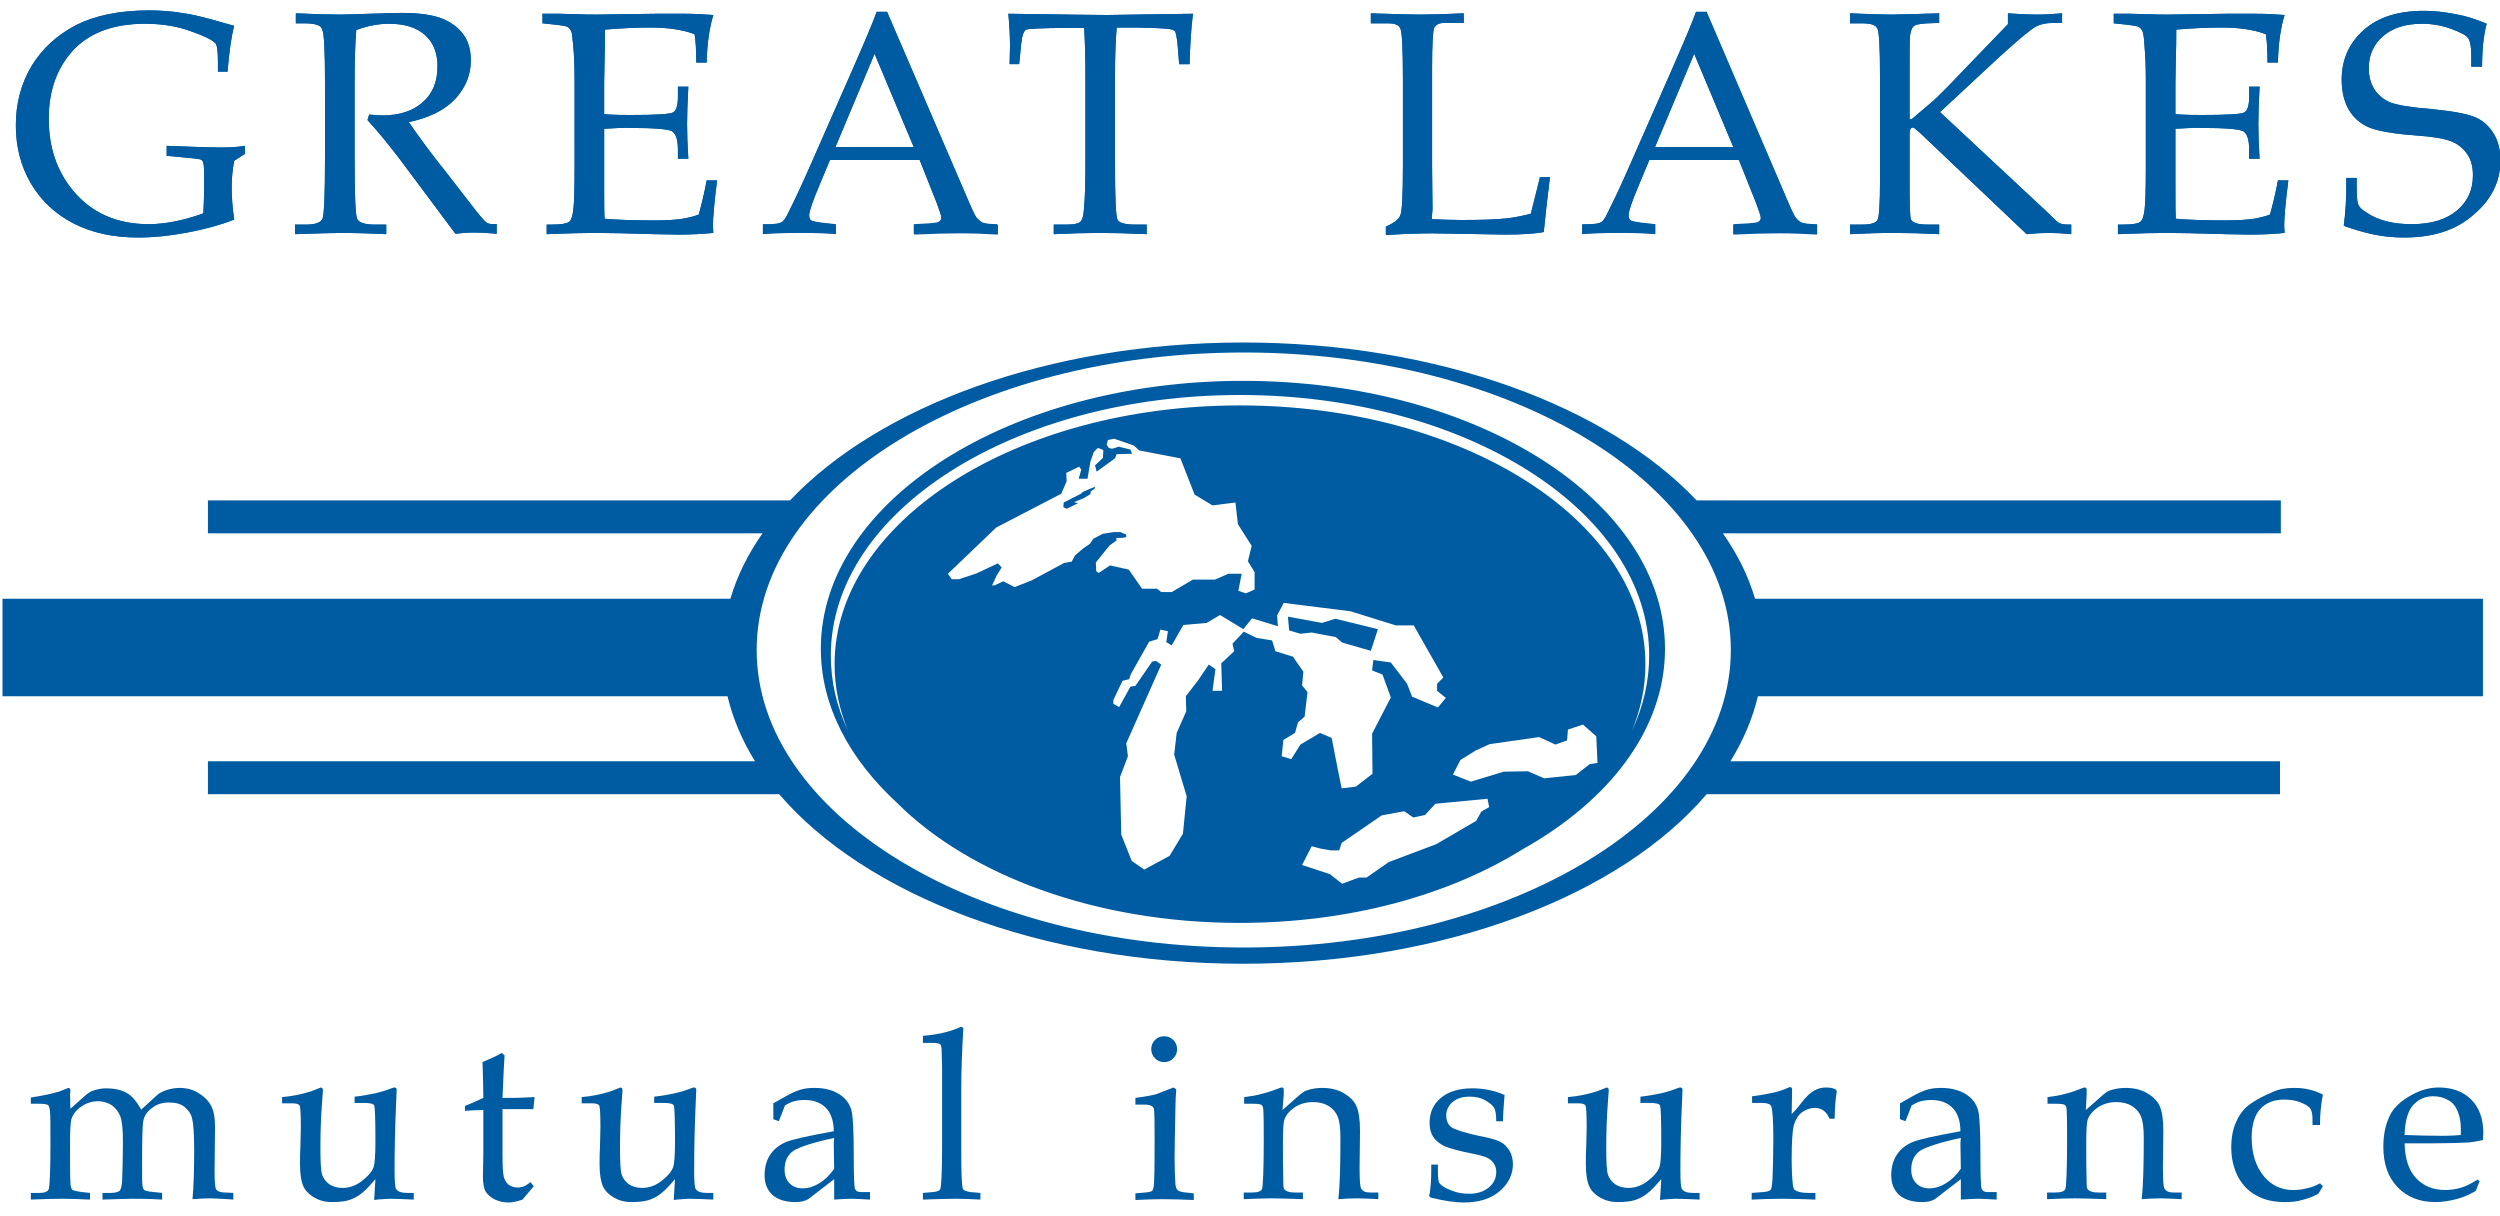 <svg enable-background="new 0 0 600 291.8" viewBox="0 0 600 291.8" xmlns="http://www.w3.org/2000/svg"><g fill="#005ca2"><path d="m16.9 266.1 3.7-3.3c.6-.5 1.2-.9 1.9-1.1 1-.3 1.9-.5 2.9-.5 2.1.0 3.8.4 5 1.1 1.3.7 2.4 2.1 3.5 4l3.6-3.3c.6-.6 1.4-1 2.2-1.3 1.2-.4 2.3-.6 3.4-.6 1.7.0 3.2.4 4.5 1.2s2.4 1.8 3 3c.7 1.2 1 2.9 1 5.1l-.1 10.8c0 2.4.1 3.9.4 4.3s1 .7 2.1.7l2 .1v1.6l-1.3-.1c-2.1-.1-3.6-.2-4.4-.2-1.2.0-2.5.1-4.1.2.3-3.4.4-7.3.4-11.9.0-3.8-.2-6.3-.5-7.5s-1-2.1-1.9-2.8-2.1-1-3.6-1c-1.6.0-3 .4-4.1 1.3-1.2.9-1.9 1.9-2.1 3.1-.2.8-.3 4-.3 9.8.0 3.4.0 5.3.1 5.8s.2.8.4 1c.3.2 1.1.4 2.4.5l1.9.2v1.6c-3.3-.2-5.7-.2-7.2-.2-1.2.0-3.6.1-7.1.2v-1.6h1.9c1.1.0 1.8-.2 2.2-.5.3-.3.5-1.1.6-2.2.1-3 .2-6.2.2-9.5.0-2.9-.2-5-.6-6.1s-1.1-2-2-2.7c-.9-.6-2.1-1-3.4-1-1.4.0-2.7.4-3.9 1.2s-2 1.8-2.4 2.9c-.3.8-.4 3-.4 6.6.0 4 0 6.9.1 8.8.0.9.2 1.4.4 1.7.2.2 1 .4 2.4.6l1.9.2v1.6c-2.3-.1-4.5-.2-6.6-.2-2.3.0-4.9.1-7.6.2v-1.6h2.1c1.2.0 1.9-.3 2.2-.9.2-.6.4-4.1.4-10.4.0-4.6.0-7.4-.1-8.2s-.2-1.4-.5-1.6-1-.3-2.4-.3H7.4v-1.5c2.7-.4 5.1-.9 7-1.5l2-.8c.3.0.5.2.5.7l-.1 1c.1.9.0 2.1.1 3.3"/><path d="m89.8 288 .3-5-1.6 1.8c-1.3 1.4-2.6 2.4-3.9 2.9-1.3.6-2.9.8-4.9.8-1.7.0-3.1-.4-4.3-1.1s-2.1-1.6-2.6-2.7-.8-2.9-.8-5.3c0-1.3.0-2.7.1-4.4l.1-4.5c0-3.1-.1-4.9-.3-5.2s-.7-.5-1.7-.5h-2.5v-1.5c2.5-.2 4.8-.7 7-1.4l2.3-.9c.3.0.5.2.5.7l-.2 2.8c-.3 3.9-.4 7.6-.4 10.9.0 3.4.1 5.5.4 6.5.3.9.9 1.7 1.7 2.3.9.6 2 .9 3.2.9 1.7.0 3.3-.6 4.7-1.7s2.4-2.2 2.8-3.4c.2-.6.4-2.6.4-5.8.0-5.5-.1-8.5-.3-8.9s-1-.6-2.5-.6h-2.2v-1.5c1.9-.2 3.5-.5 4.9-.8 1.3-.3 2.7-.7 4.2-1.3.2-.1.4-.1.5-.1.3.0.5.2.5.5l-.1 2.6c-.3 6.3-.4 11.9-.4 16.7.0 2.7.1 4.3.4 4.6.4.6 1.3.9 2.6.9h1.6v1.6c-2.3-.1-4.3-.2-5.9-.2-1.2.1-2.4.1-3.6.3"/><path d="m120.6 266.1V277c0 2.8.1 4.6.3 5.4s.6 1.4 1.1 1.9c.6.4 1.3.7 2.2.7.5.0 1.1-.1 1.6-.3s1-.6 1.5-1l.8 1-2.7 3.2c-.6.2-1.2.4-1.7.5-.6.1-1.1.2-1.6.2-1.4.0-2.5-.3-3.5-.8-.9-.5-1.6-1.1-2.1-1.9-.4-.8-.6-2-.6-3.6l.1-5.4v-10.5c-1.4.0-2.9.1-4.4.2v-1.2c1.6-.6 3.1-1.3 4.4-1.9.0-2.6-.1-5.5-.2-8.6 2.1-.9 3.7-1.6 4.6-2.2l.7.6c-.1 1.4-.3 4.9-.5 10.2 2.3.0 4.1.0 5.5-.1l2.2-.1-.3 2.9h-1.1-5.3-1"/><path d="m161.7 288 .3-5-1.6 1.8c-1.3 1.4-2.6 2.4-3.9 2.9-1.3.6-2.9.8-4.9.8-1.7.0-3.1-.4-4.3-1.1s-2.1-1.6-2.6-2.7-.8-2.9-.8-5.3c0-1.3.0-2.7.1-4.4l.1-4.5c0-3.1-.1-4.9-.3-5.2s-.7-.5-1.7-.5h-2.5v-1.5c2.5-.2 4.8-.7 7-1.4l2.3-.9c.3.0.5.2.5.7l-.2 2.8c-.3 3.9-.4 7.6-.4 10.9.0 3.4.1 5.5.4 6.5.3.9.9 1.7 1.7 2.3.9.6 2 .9 3.2.9 1.7.0 3.3-.6 4.7-1.7s2.4-2.2 2.8-3.4c.2-.6.4-2.6.4-5.8.0-5.5-.1-8.5-.3-8.9s-1-.6-2.5-.6H157v-1.5c1.9-.2 3.5-.5 4.9-.8 1.3-.3 2.7-.7 4.2-1.3.2-.1.4-.1.5-.1.3.0.5.2.5.5l-.1 2.6c-.3 6.3-.4 11.9-.4 16.7.0 2.7.1 4.3.4 4.6.4.6 1.3.9 2.6.9h1.6v1.6c-2.3-.1-4.3-.2-5.9-.2-1.2.1-2.4.1-3.6.3"/><path clip-rule="evenodd" d="m200.2 273.1c-5.1 1.1-8.4 2.2-9.8 3.1-1.4 1-2.1 2.5-2.1 4.5.0 1.4.4 2.5 1.2 3.3s1.8 1.2 3.1 1.2c1.4.0 2.7-.4 4-1.2s2.5-1.9 3.6-3.5l-.1-6.2zm-14.6-4.5v-1.9-1.9l3-1.7c1.4-.8 2.6-1.3 3.6-1.6s2.1-.4 3.3-.4c2.6.0 4.6.6 6.2 1.7s2.5 2.6 2.8 4.4c.2 1.3.4 4.6.4 9.9.0 5 .1 7.7.3 8.2s.6.8 1.4.8h2.2v1.8c-2.1-.1-3.6-.2-4.4-.2-1 0-2.4.1-4.2.2v-2.5c0-.8.0-1.6.0-2.4l-5.7 4.4c-.5.4-1 .7-1.5.8-.5.2-1.2.3-2.1.3-2.4.0-4.2-.6-5.5-1.7-1.3-1.2-1.9-2.8-1.9-4.7s.4-3.5 1.3-4.9 2.2-2.4 3.8-3.1c1.7-.7 5.5-1.5 11.5-2.6.0-2.3-.6-4.1-1.6-5.3-1.3-1.5-3.1-2.2-5.4-2.2-.9.0-1.7.1-2.5.3s-1.5.6-2.2 1c-.5 1.3-1 2.6-1.5 3.8z" fill-rule="evenodd"/><path d="m231.2 246.7c-.3 5.4-.5 10.3-.5 14.7v14.3c0 5.7.1 8.9.4 9.6.1.4.7.6 1.8.8l2.4.2v1.6c-2-.1-3.9-.2-5.8-.2-2 0-4.7.1-8 .2v-1.6l2.4-.2c1.1-.1 1.7-.4 1.8-.8.2-.7.4-4 .4-9.8v-14.2-5.3l-.1-3.6c0-.9-.1-1.5-.3-1.7-.3-.3-.9-.4-1.9-.4h-2.3v-1.7c3.8-.3 6.9-1.1 9.2-2.2z"/><path clip-rule="evenodd" d="m281.6 261 .7.4c-.1 1.4-.2 2.9-.2 4.6-.1 5.4-.2 9.4-.2 12 0 2.4.1 4.5.2 6.2.1.7.2 1.1.5 1.4s.9.5 2 .6l1.9.2v1.6c-2.7-.1-5.2-.2-7.4-.2s-4.4.1-6.6.2v-1.6l2.4-.2c.9-.1 1.5-.2 1.7-.5s.4-1.2.4-2.7c.1-2.4.1-5.6.1-9.7.0-2.9.0-5.1-.1-6.6.0-.6-.2-1-.5-1.2s-.9-.4-1.9-.4h-2.1v-1.6c2.3-.3 3.9-.6 5-.9 1-.4 2.4-.9 4.1-1.6m-2.2-12.3c.9.0 1.6.3 2.2.9s.9 1.3.9 2.2-.3 1.6-.9 2.2-1.3.9-2.2.9-1.6-.3-2.2-.9-.9-1.4-.9-2.2c0-.9.3-1.6.9-2.2s1.3-.9 2.2-.9z" fill-rule="evenodd"/><path d="m307.8 266.4 4.2-3.7c.5-.4 1-.8 1.6-1 1.2-.4 2.4-.6 3.7-.6 2 0 3.7.4 5.1 1.2s2.5 1.8 3.1 3.1.9 3.3.9 6l-.1 8.7c0 3 .1 4.8.4 5.2.4.6 1 .9 2.1.9h2v1.6c-2-.1-3.7-.2-5.1-.2s-2.9.1-4.5.2c.4-3.6.5-8.5.5-14.6.0-2.5-.2-4.2-.7-5.3-.4-1-1.2-1.9-2.2-2.5s-2.2-.9-3.7-.9c-1.8.0-3.3.5-4.6 1.4-1.2.9-2 1.9-2.3 3-.2.7-.3 2.6-.3 5.7.0 3.4.0 6.5.1 9.4.0.9.1 1.4.4 1.6.5.4 1.2.6 2.3.6h2v1.6c-3.1-.1-5.6-.2-7.5-.2-2 0-4.2.1-6.7.2v-1.6h2c1.4.0 2.2-.3 2.4-.9s.4-4.5.4-11.5c0-3.2.0-5.6-.1-7.4.0-.6-.2-1-.4-1.2-.3-.2-1-.3-2.2-.3h-2v-1.6c1.6-.2 3-.4 4.3-.8 1.3-.3 2.7-.8 4.3-1.4.2-.1.3-.1.5-.1.3.0.4.2.4.6v1.1z"/><path d="m345.1 279.5v1.8c0 1.4.1 2.3.4 2.7.5.6 1.4 1.2 2.8 1.7 1.4.6 2.8.8 4.3.8 1.9.0 3.5-.5 4.7-1.5s1.8-2.3 1.8-3.7c0-1.1-.4-2-1.1-2.7s-2-1.2-4-1.6c-3.7-.7-6.1-1.4-7.3-1.9-1.2-.6-2.1-1.3-2.7-2.2s-.9-2-.9-3.4c0-2.5.9-4.5 2.7-6s4.3-2.3 7.6-2.3c2.6.0 5.2.5 7.7 1.6-.1 1.3-.3 3.4-.4 6.3h-1.6c0-1.6-.2-2.7-.5-3.2-.4-.7-1.2-1.3-2.3-1.9s-2.3-.8-3.6-.8c-1.7.0-3 .4-4.1 1.3-1 .9-1.5 1.9-1.5 3.2.0 1.2.4 2.2 1.2 2.8s3 1.3 6.6 2.1c2.7.5 4.4 1 5.3 1.5s1.5 1.2 2.1 2.1c.5.9.8 2 .8 3.2.0 2.5-1.1 4.7-3.2 6.5s-5 2.7-8.5 2.7c-2.3.0-4.8-.4-7.7-1.1-.5-.1-.7-.3-.7-.6l.1-.4c.1-.3.1-.8.2-1.5.2-1.8.2-3.2.2-4.2v-1.3z"/><path d="m398.4 288 .3-5-1.6 1.8c-1.3 1.4-2.6 2.4-3.9 2.9-1.3.6-2.9.8-4.9.8-1.7.0-3.1-.4-4.3-1.1s-2.1-1.6-2.6-2.7-.8-2.9-.8-5.3c0-1.3.0-2.7.1-4.4l.1-4.5c0-3.1-.1-4.9-.3-5.2s-.7-.5-1.7-.5h-2.5v-1.5c2.5-.2 4.8-.7 7-1.4l2.3-.9c.3.0.5.2.5.7l-.2 2.8c-.3 3.9-.4 7.6-.4 10.9.0 3.4.1 5.5.4 6.5.3.9.9 1.7 1.7 2.3.9.6 2 .9 3.2.9 1.7.0 3.3-.6 4.7-1.7s2.4-2.2 2.8-3.4c.2-.6.4-2.6.4-5.8.0-5.5-.1-8.5-.3-8.9s-1-.6-2.5-.6h-2.2v-1.5c1.9-.2 3.5-.5 4.9-.8 1.3-.3 2.7-.7 4.2-1.3.2-.1.4-.1.5-.1.3.0.5.2.5.5l-.1 2.6c-.3 6.3-.4 11.9-.4 16.7.0 2.7.1 4.3.4 4.6.4.6 1.3.9 2.6.9h1.6v1.6c-2.3-.1-4.3-.2-5.9-.2-1.2.1-2.4.1-3.6.3"/><path d="m430 267.4c.7-.7 1.5-1.6 2.4-2.8 1-1.3 2-2.3 2.9-2.8s1.8-.8 2.8-.8 1.8.1 2.3.4c.3.1.4.3.4.5v.3c-.3 1.5-.4 3.6-.5 6.3h-1.2c-.4-.9-.9-1.6-1.5-2s-1.3-.6-2.1-.6c-1.1.0-2.1.4-3.1 1.1-.9.7-1.5 1.8-1.9 3.1-.3 1.3-.5 3.9-.5 7.9.0 2.6.1 4.7.3 6.5.1.6.3 1.1.6 1.2.7.4 1.7.6 3.1.6h1.7v1.6c-2.8-.1-5.5-.2-8-.2s-4.9.1-7.3.2v-1.6l2.7-.2c.9-.1 1.5-.2 1.8-.5s.4-1.2.5-2.7c.1-2.7.2-5.8.2-9.5.0-4.5-.2-7.1-.5-7.9-.2-.5-1-.8-2.3-.8h-2.3v-1.6c1.8-.2 3.4-.5 4.8-.8s2.7-.7 3.7-1.2c.3-.1.5-.2.6-.2.2.0.3.1.4.2s.1.4.1.7z"/><path clip-rule="evenodd" d="m470.6 273.1c-5.1 1.1-8.4 2.2-9.8 3.1-1.4 1-2.1 2.5-2.1 4.5.0 1.4.4 2.5 1.2 3.3s1.8 1.2 3.1 1.2c1.4.0 2.7-.4 4-1.2s2.5-1.9 3.6-3.5l-.1-6.2zm-14.6-4.5v-1.9-1.9l3-1.7c1.4-.8 2.6-1.3 3.6-1.6s2.1-.4 3.3-.4c2.5.0 4.6.6 6.2 1.7s2.5 2.6 2.8 4.4c.2 1.3.4 4.6.4 9.9.0 5 .1 7.7.3 8.2s.6.8 1.4.8h2.2v1.8c-2.1-.1-3.6-.2-4.4-.2-1 0-2.4.1-4.2.2v-2.5c0-.8.0-1.6.0-2.4l-5.7 4.4c-.5.4-1 .7-1.5.8-.5.2-1.2.3-2.1.3-2.4.0-4.2-.6-5.5-1.7-1.3-1.2-1.9-2.8-1.9-4.7s.4-3.5 1.3-4.9 2.2-2.4 3.8-3.1c1.7-.7 5.5-1.5 11.5-2.6.0-2.3-.6-4.1-1.6-5.3-1.3-1.5-3.1-2.2-5.4-2.2-.9.0-1.7.1-2.5.3s-1.5.6-2.2 1c-.5 1.3-1 2.6-1.5 3.8z" fill-rule="evenodd"/><path d="m500.6 266.4 4.2-3.7c.5-.4 1-.8 1.6-1 1.2-.4 2.4-.6 3.7-.6 2 0 3.7.4 5.1 1.2s2.5 1.8 3.1 3.1.9 3.3.9 6l-.1 8.7c0 3 .1 4.8.4 5.2.4.6 1 .9 2.1.9h2v1.6c-2-.1-3.7-.2-5.1-.2s-2.9.1-4.5.2c.4-3.6.5-8.5.5-14.6.0-2.5-.2-4.2-.7-5.3-.4-1-1.2-1.9-2.2-2.5s-2.2-.9-3.7-.9c-1.8.0-3.3.5-4.6 1.4-1.2.9-2 1.9-2.3 3-.2.7-.3 2.6-.3 5.7.0 3.4.0 6.5.1 9.4.0.9.1 1.4.4 1.6.5.4 1.2.6 2.3.6h2v1.6c-3.1-.1-5.6-.2-7.5-.2-2 0-4.2.1-6.7.2v-1.6h2c1.4.0 2.2-.3 2.4-.9s.4-4.5.4-11.5c0-3.2.0-5.6-.1-7.4.0-.6-.2-1-.4-1.2-.3-.2-1-.3-2.2-.3h-2v-1.6c1.6-.2 3-.4 4.3-.8 1.3-.3 2.7-.8 4.2-1.4.2-.1.3-.1.5-.1.3.0.4.2.4.6v1.1z"/><path d="m556.8 284 .7.7-1.1 1.8c-1.3.7-2.6 1.2-3.9 1.5-1.3.4-2.7.5-4.1.5-2.7.0-5-.5-6.9-1.6-1.9-1-3.3-2.5-4.4-4.5-1-2-1.6-4.3-1.6-7 0-2.4.4-4.5 1.2-6.2.8-1.8 1.9-3.2 3.3-4.2s3.2-2 5.4-2.9c1.5-.7 3.2-1 5.1-1 1.4.0 2.6.1 3.7.4 1 .2 2.1.6 3.3 1.2-.5 2.4-.7 4.9-.7 7.3H555v-1.4c0-1.2-.2-2-.5-2.5s-1.1-1-2.3-1.5-2.6-.7-4-.7c-2.5.0-4.4.8-5.8 2.3-1.3 1.5-2 3.8-2 6.8.0 3.9 1 7 3 9.4 1.8 2.1 4.1 3.2 6.9 3.2 1.1.0 2.2-.1 3.3-.4 1.1-.2 2.1-.6 3.2-1.2"/><path clip-rule="evenodd" d="m577.1 272.4c2.9.1 6 .2 9.5.2 1.4.0 2.7-.1 4-.2v-1.6c0-1.6-.3-3.2-1-4.6-.4-.9-1.1-1.7-2.1-2.2-1-.6-2.2-.9-3.5-.9-2.1.0-3.7.8-5 2.3-1.2 1.5-1.8 3.8-1.9 7m0 2.1c.1 3.6 1 6.4 2.8 8.3s4.1 2.8 7 2.8c1.3.0 2.6-.2 3.9-.6s2.5-1.1 3.8-1.9l.5.4-.9 2.3c-1.5.9-3.1 1.6-4.7 2s-3.3.7-5 .7c-3.8.0-6.8-1.2-9.1-3.6s-3.4-5.6-3.4-9.7c0-3.1.6-5.8 1.9-8.1.9-1.5 2.4-2.9 4.7-4.2s4.5-1.9 6.7-1.9c3.3.0 5.9 1 7.8 2.9s2.9 4.6 2.9 8.1l-.1 1.6c-1.2.3-2.4.5-3.5.6-2 .1-4.7.2-8.2.2h-7.1z" fill-rule="evenodd"/><path clip-rule="evenodd" d="m56.2 38.6c-.4 2.1-.6 4.2-.6 6.4.0 2.3.2 4.9.6 7.7-3.3 1.3-7 2.3-11.2 3.1S36.9 57 33.1 57c-5.9.0-11-1.1-15.5-3.4-4.4-2.3-7.8-5.5-10.2-9.6s-3.6-8.8-3.6-13.9c0-5.4 1.3-10.1 3.8-14.3 2.6-4.2 6.1-7.4 10.7-9.8 4.6-2.3 10.4-3.5 17.4-3.5 2.9.0 5.5.2 7.9.6 2.4.3 5.6 1.1 9.4 2.2l3.2.9c-.7 2.6-1.2 6.3-1.6 11h-2.3v-2.5c0-2.4-.2-3.9-.6-4.3-.7-.8-2.7-1.8-5.9-2.9-3.2-1.2-6.9-1.8-11-1.8-7.3.0-12.9 2-16.8 5.9-4.2 4.3-6.3 9.9-6.3 16.9.0 6.8 1.9 12.4 5.7 17.1 4.5 5.5 10.6 8.2 18.3 8.2 4 0 8.4-.9 13.1-2.6.1-2.1.2-4.3.2-6.7.0-3.1.0-4.8-.2-5.3-.1-.5-.3-.8-.6-.9-.2-.1-1.5-.3-3.9-.5l-4.3-.4V35c5.7.2 9.9.4 12.7.4 2.4.0 4.4-.1 6.1-.4v1.9z" fill-rule="evenodd"/><path d="m56.2 38.6c-.4 2.1-.6 4.2-.6 6.4.0 2.3.2 4.9.6 7.7-3.3 1.3-7 2.3-11.2 3.1S36.9 57 33.1 57c-5.9.0-11-1.1-15.5-3.4-4.4-2.3-7.8-5.5-10.2-9.6s-3.6-8.8-3.6-13.9c0-5.4 1.3-10.1 3.8-14.3 2.6-4.2 6.1-7.4 10.7-9.8 4.6-2.3 10.4-3.5 17.4-3.5 2.9.0 5.5.2 7.9.6 2.4.3 5.6 1.1 9.4 2.2l3.2.9c-.7 2.6-1.2 6.3-1.6 11h-2.3v-2.5c0-2.4-.2-3.9-.6-4.3-.7-.8-2.7-1.8-5.9-2.9-3.2-1.2-6.9-1.8-11-1.8-7.3.0-12.9 2-16.8 5.9-4.2 4.3-6.3 9.9-6.3 16.9.0 6.8 1.9 12.4 5.7 17.1 4.5 5.5 10.6 8.2 18.3 8.2 4 0 8.4-.9 13.1-2.6.1-2.1.2-4.3.2-6.7.0-3.1.0-4.8-.2-5.3-.1-.5-.3-.8-.6-.9-.2-.1-1.5-.3-3.9-.5l-4.3-.4V35c5.7.2 9.9.4 12.7.4 2.4.0 4.4-.1 6.1-.4v1.9z"/><path d="m98.1 29.3c2.4 3.5 5.4 7.6 9.1 12.2l7.2 9.3c1.3 1.6 2.1 2.5 2.5 2.7s.9.3 1.3.3h1v2.3c-2.1-.2-3.9-.3-5.4-.3-1.4.0-2.9.1-4.5.3L96.1 38.4c-2.5-3.3-5.1-6.5-7.9-9.6l.4-1.3c1.4.1 2.5.2 3.2.2 4.1.0 7.4-1.1 9.7-3.2 2.4-2.1 3.5-5 3.5-8.6.0-3.2-1-5.7-3-7.5s-4.9-2.7-8.6-2.7c-2.6.0-5.2.5-7.9 1.5-.3 3.9-.4 8.2-.4 12.7v18c0 8.8.2 13.6.6 14.6.4.9 1.8 1.4 4.1 1.4h2.9v2.3c-4.1-.2-7.5-.3-10.3-.3-2.1.0-6 .1-11.6.3v-2.3h2.8c2.1.0 3.4-.5 3.8-1.4s.6-5.8.6-14.7V19.9c0-7.7-.2-12-.7-12.9-.3-1-1.8-1.4-4.3-1.4h-2V3.2c4.6.2 8.1.3 10.6.3 1.6.0 4-.1 7.1-.2 3.6-.1 6.2-.2 7.7-.2 4.3.0 7.6.5 9.8 1.4s3.9 2.2 5.1 3.9 1.7 3.8 1.7 6.1c0 3.5-1.3 6.6-3.8 9.3-2.6 2.7-6.3 4.5-11.1 5.5z"/><path d="m98.1 29.3c2.4 3.5 5.4 7.6 9.1 12.2l7.2 9.3c1.3 1.6 2.1 2.5 2.5 2.7s.9.3 1.3.3h1v2.3c-2.1-.2-3.9-.3-5.4-.3-1.4.0-2.9.1-4.5.3L96.1 38.4c-2.5-3.3-5.1-6.5-7.9-9.6l.4-1.3c1.4.1 2.5.2 3.2.2 4.1.0 7.4-1.1 9.7-3.2 2.4-2.1 3.5-5 3.5-8.6.0-3.2-1-5.7-3-7.5s-4.9-2.7-8.6-2.7c-2.6.0-5.2.5-7.9 1.5-.3 3.9-.4 8.2-.4 12.7v18c0 8.8.2 13.6.6 14.6.4.9 1.8 1.4 4.1 1.4h2.9v2.3c-4.1-.2-7.5-.3-10.3-.3-2.1.0-6 .1-11.6.3v-2.3h2.8c2.1.0 3.4-.5 3.8-1.4s.6-5.8.6-14.7V19.9c0-7.7-.2-12-.7-12.9-.3-1-1.8-1.4-4.3-1.4h-2V3.2c4.6.2 8.1.3 10.6.3 1.6.0 4-.1 7.1-.2 3.6-.1 6.2-.2 7.7-.2 4.3.0 7.6.5 9.8 1.4s3.9 2.2 5.1 3.9 1.7 3.8 1.7 6.1c0 3.5-1.3 6.6-3.8 9.3-2.6 2.7-6.3 4.5-11.1 5.5z"/><path d="m145 30.9V40v5.3c0 3.3.0 5.7.1 7.2 3.6.3 7.5.4 11.7.4 2.8.0 5.1-.1 7-.4 1.2-.2 2.5-.5 3.9-1 .6-2.2 1.3-4.9 1.9-8.2h2.5c-.7 5.4-1 9.1-1 10.9l.1 1.7c-2.9.3-5.7.4-8.4.4l-5.8-.1c-6.5-.2-11.2-.3-14.2-.3-2.9.0-6.8.1-11.6.3v-2.3h1.2c2.2.0 3.5-.2 4.1-.6s.9-1.4 1.1-3 .3-5 .3-10.4V19.5c0-3.4-.1-6.1-.3-8.2s-.3-3.4-.5-3.8-.4-.7-.8-1c-.3-.2-1.4-.4-3.2-.6l-2.9-.3V3.3h4l3.9.1c2.2.1 3.9.1 5 .1l14.3-.2h6.8c2.3.0 4.6.1 7 .3-.9 2.9-1.5 6.7-1.6 11.4h-2.5c0-2.7-.1-5-.4-6.8-2.9-1.1-6.5-1.6-10.8-1.6-3.4.0-7 .2-10.7.5.0 2.3.0 4.7-.1 7l-.1 5.7v7.6c2.5.2 4.6.2 6.5.2 5.9.0 9.2-.2 10-.6s1.2-1.7 1.2-3.8v-2.4h2.5c-.2 3.8-.3 6.7-.3 9 0 2.4.1 5.1.3 8.3h-2.5v-2.2c0-2.4-.5-3.8-1.4-4.4-.9-.5-4.2-.8-9.8-.8-2.1-.1-4.2.1-6.5.2z"/><path d="m145 30.9V40v5.3c0 3.3.0 5.7.1 7.2 3.6.3 7.5.4 11.7.4 2.8.0 5.1-.1 7-.4 1.2-.2 2.5-.5 3.9-1 .6-2.2 1.3-4.9 1.9-8.2h2.5c-.7 5.4-1 9.1-1 10.9l.1 1.7c-2.9.3-5.7.4-8.4.4l-5.8-.1c-6.5-.2-11.2-.3-14.2-.3-2.9.0-6.8.1-11.6.3v-2.3h1.2c2.2.0 3.5-.2 4.1-.6s.9-1.4 1.1-3 .3-5 .3-10.4V19.5c0-3.4-.1-6.1-.3-8.2s-.3-3.4-.5-3.8-.4-.7-.8-1c-.3-.2-1.4-.4-3.2-.6l-2.9-.3V3.3h4l3.9.1c2.2.1 3.9.1 5 .1l14.3-.2h6.8c2.3.0 4.6.1 7 .3-.9 2.9-1.5 6.7-1.6 11.4h-2.5c0-2.7-.1-5-.4-6.8-2.9-1.1-6.5-1.6-10.8-1.6-3.4.0-7 .2-10.7.5.0 2.3.0 4.7-.1 7l-.1 5.7v7.6c2.5.2 4.6.2 6.5.2 5.9.0 9.2-.2 10-.6s1.2-1.7 1.2-3.8v-2.4h2.5c-.2 3.8-.3 6.7-.3 9 0 2.4.1 5.1.3 8.3h-2.5v-2.2c0-2.4-.5-3.8-1.4-4.4-.9-.5-4.2-.8-9.8-.8-2.1-.1-4.2.1-6.5.2z"/><path d="m262.8 116.8-.1.5-.9.6-.1.7-1.7 1-2.2.9.9.3-2.7 1.3-.8-.4.1-1.1 4.3-2.2.2-.3zm46.3 31.2 8.2 1.5 3.2-1 10.2 2.5-1.7 5.2-6.9-2-1.5-1.3-5.8-1.1-2.7.3-2.7-.8zM197 155.7c0-35.5 45.4-64.3 101.3-64.3 56 0 101.3 28.8 101.3 64.3.0 19.2-13.2 36.4-34.3 48.2-17.5 10.9-41.4 17.6-67.8 17.6-34.6.0-64.9-11.5-82.2-28.8-11.4-10.5-18.3-23.2-18.3-37zm2.4 1.6c0 6.3 1.4 12.3 4.1 18-2.1-5.1-3.2-10.4-3.2-15.9.0-34.3 43.6-62.1 97.3-62.1s97.3 27.8 97.3 62.1c0 5.5-1.1 10.8-3.2 15.9 2.7-5.7 4.1-11.8 4.1-18 0-34.5-44-62.5-98.2-62.5s-98.2 27.9-98.2 62.5zm55.3-38.8-15.6 8.1-11.6 11.1.9 1.3h1.8l4.2-1.4 5.1-2.4.9 1-1.2 1.9-1.1 2.4h.6l2.1-1 2.7 1.4 4.1-1.6 7.8-4.2 1.8-.3.8-1.5 2-1.7 1.6-1.1.8-1.2 2.3-1.2 2.6-.4h1.6l1.4.6v.6l-1 .2h-1.4l.1.6-1.7 1.2-3.3 4.1.1 2.1.6.4 2.7-1.8 4.5 1 3.2 4.6h3.6l1 .8h2.5l5.1-3h5.3l3.2-1.4h3.2l-.8 4.1 1.8.6 2.1-.9v-4.2l-1.6-2.6.9-3.7-3.3-5.2-.6-5.2-5.5.7-4.3-2.6-3.4-8.7-9.9-1.9-1.3-1.2-4.7-1.6-1.5.3-.3 1.1.5.8s.7.2.8.2 1.6-.5 1.6-.5l2.8.7.4 1-3.7.1-.4 1-4.4 3.2-.4-1.5 1.9-1.8.1-1.9-1.3-.5-1 1-.8 2.3-.7 4.1h-2.1l.6-2.2-.5-.7-3.1 1.5.1 2zm60.1 84.6-2.3 4.5 6.7 2.2 2.9 2.3 4.1-1.5h1.8l5.3-3.7 11.4-4.3 9.6-5.6 1.2-2.2 1.9-1.1-.4-2-12.5 1.2-2.5 2.7-2.8.6-2.2-1.5-5.4 1-9.6 6.6-.6 1.8h-1.9l-2.4-.4zm35.7-20.7-1.8 3.5 4.3 1.7 7.9-2.4 5.8-.1 3.9 1.7 7.6-.8 3.3-2.6 1.9-.3-.3-6.4-3.2-2.8-3.6 1.2-.2 2.6-2.8 1-3.9-1.8-11.9 1.7-3.3 1.5zm-43.8-32.1-6.2-1.9-2.1 2.6-5.6-3.4-3.2 1.9-5.6.5-2.8 4.9-1.3-.8.4-2.6-1.8-.4-.7 2.3-2 .6-4.4 7.8-.4 1.2-1.6.4-2.2 4.6v.9l1.4.8 2.7-4.9 1.2-.2 4-5.8.9-.2 1.3.9-8.4 18.9.4 3.1-1.9 5 .3 13.8 2.5 6.3 3 2.1 6.1-3.3 3.2-5.3.9-9-3-10 .6-5.2 2.3-5.2-.1-3.6 3-3.9 2.5-3.7 1.6 1.1-.7 5.2h2.3l-.2-6.6 3.1-2.9-.4-1.8 2.7-2.9 3.1 1.5 3.7.6.8 2.6 4.2 1.3 2.5 3.6-.3 3.3 1.3 1.6-.7 5.9-1.6 1.4-.7 2.5-2.8 1.7-.4 3.9 2.3.7 2.2-3.5 4.7-2.8 2.8 1.2 1.5 7.7.9 4.4 3.4-.4 4-3.1-.1-9.6 1.9-3.7 2.6-5-2-5.5-2.5-1 .3-2.5 4.2.6 3.9 5.1 1.2 3.1 6.2 2.6 1.9-2.3-2.1-1.7v-1.7l1.5-1.5-7.1-12.5H335l-10.9-3.4-16-2-1.6 3zM49.9 120.1h139.7c21.4-22.6 62.1-37.9 108.8-37.9s87.4 15.3 108.8 37.9h140.2v7.9H413.5c3.5 5 6.1 10.2 7.7 15.7h174.7v23.4h-174c-1.3 5.4-3.5 10.6-6.6 15.6h131.9v7.9H409.6c-20.6 24.2-62.7 40.7-111.3 40.7s-90.7-16.6-111.3-40.7H49.9v-7.9h131.3c-3.1-5-5.3-10.2-6.6-15.6h-174v-23.4h174.7c1.6-5.5 4.2-10.7 7.7-15.7H49.9zM181.6 156c0 39.4 52.3 71.4 116.9 71.4s116.9-32 116.9-71.4-52.3-71.4-116.9-71.4c-64.5.0-116.9 32-116.9 71.4z"/><path clip-rule="evenodd" d="m200.5 35.3h18.8l-9.4-22.4zm20.2 3.1h-21.5l-2.5 6c-1.7 4-2.5 6.4-2.5 7.3.0.6.2 1 .4 1.2.3.2 1.1.4 2.4.6l3.6.4v2.3c-2.4-.2-5.1-.3-8.1-.3-3.6.0-6.7.1-9.4.3v-2.3h1.1c1.7.0 2.9-.2 3.4-.5s1.1-1.1 1.6-2.3c1.8-3.6 3.6-7.4 5.4-11.6l10.2-23.2c2.7-6.2 4.6-10.6 5.6-13.4h2.5l18.9 43.9c1.3 3 2.1 4.8 2.5 5.4s.9 1 1.5 1.3c.6.2 1.8.4 3.7.5v2.3c-3.2-.2-6.3-.3-9.2-.3-2.7.0-6.4.1-10.9.3V54l3.7-.2c1.3-.1 2.1-.2 2.3-.4.4-.3.6-.6.6-1s-.4-1.6-1.1-3.5z" fill-rule="evenodd"/><path d="m235.8 53.4c-.5-.3-1-.7-1.5-1.3-.4-.6-1.3-2.4-2.5-5.4L212.9 2.8h-2.5c-1 2.8-2.9 7.3-5.6 13.4l-10.2 23.2c-1.8 4.1-3.6 8-5.4 11.6-.6 1.2-1.1 2-1.6 2.3s-1.6.5-3.4.5h-1.1v2.3c2.7-.2 5.8-.3 9.4-.3 3 0 5.7.1 8.1.3v-2.3l-3.6-.4c-1.3-.2-2.1-.3-2.4-.6-.3-.2-.4-.7-.4-1.2.0-.9.8-3.3 2.5-7.3l2.5-6h21.5l4.1 10.4c.7 1.9 1.1 3.1 1.1 3.5s-.2.8-.6 1c-.2.2-1 .3-2.3.4l-3.7.2v2.3c4.5-.2 8.2-.3 10.9-.3 2.9.0 6 .1 9.2.3v-2.3c-1.9.0-3.1-.2-3.6-.4zm-35.3-18.1 9.4-22.4 9.4 22.4z"/><path d="m268 6.6c-.3 3.7-.4 7.7-.4 11.8v21.2c0 7.9.2 12.3.6 13.1s1.8 1.2 4.2 1.2h2.8v2.3c-4.4-.2-8.1-.3-11.2-.3s-6.8.1-11.1.3v-2.3h3.1c1.6.0 2.7-.2 3.2-.6s.8-1.3.9-2.6c.3-2.9.4-6.7.4-11.3V18.2c0-4.2-.1-8-.3-11.5h-3.8c-6.1.0-9.5.2-10.1.4-.6.3-1 1.4-1.2 3.3l-.5 5h-2.3l.1-4.4c0-1.8-.1-4.4-.4-7.7 13.4.2 21.3.3 23.7.3l20.6-.3c-.5 4.2-.7 8.2-.8 12.1H283l-.4-4.9c-.2-1.7-.4-2.7-.6-3-.3-.3-.9-.5-1.8-.6-2.7-.2-5.8-.3-9.3-.3z"/><path d="m268 6.6c-.3 3.7-.4 7.7-.4 11.8v21.2c0 7.9.2 12.3.6 13.1s1.8 1.2 4.2 1.2h2.8v2.3c-4.4-.2-8.1-.3-11.2-.3s-6.8.1-11.1.3v-2.3h3.1c1.6.0 2.7-.2 3.2-.6s.8-1.3.9-2.6c.3-2.9.4-6.7.4-11.3V18.2c0-4.2-.1-8-.3-11.5h-3.8c-6.1.0-9.5.2-10.1.4-.6.3-1 1.4-1.2 3.3l-.5 5h-2.3l.1-4.4c0-1.8-.1-4.4-.4-7.7 13.4.2 21.3.3 23.7.3l20.6-.3c-.5 4.2-.7 8.2-.8 12.1H283l-.4-4.9c-.2-1.7-.4-2.7-.6-3-.3-.3-.9-.5-1.8-.6-2.7-.2-5.8-.3-9.3-.3z"/><path d="m343.6 52.6c2.4.1 4.8.2 7.1.2 4.7.0 8.3-.1 11-.4 1.8-.2 3.7-.6 5.7-1.1l2.2-8.8h2.4c-.6 4.7-1.1 9.1-1.5 13.2-2.2.4-5.3.6-9.2.6l-17.6-.3c-2.4.0-6.1.1-11.1.4v-2c2-.9 3.2-1.8 3.5-2.8.4-1 .6-4.9.6-11.8V19.3c0-7.4-.2-11.6-.6-12.4-.3-.9-1.3-1.3-3-1.3H329v-2.4c5.9.2 9.8.3 11.8.3 2.6.0 6.1-.1 10.5-.3v2.3h-4.6c-1.3.0-2.1.4-2.5 1.2-.3.7-.5 3.9-.5 9.4v23.7l.1 10.5z"/><path d="m343.6 52.6c2.4.1 4.8.2 7.1.2 4.7.0 8.3-.1 11-.4 1.8-.2 3.7-.6 5.7-1.1l2.2-8.8h2.4c-.6 4.7-1.1 9.1-1.5 13.2-2.2.4-5.3.6-9.2.6l-17.6-.3c-2.4.0-6.1.1-11.1.4v-2c2-.9 3.2-1.8 3.5-2.8.4-1 .6-4.9.6-11.8V19.3c0-7.4-.2-11.6-.6-12.4-.3-.9-1.3-1.3-3-1.3H329v-2.4c5.9.2 9.8.3 11.8.3 2.6.0 6.1-.1 10.5-.3v2.3h-4.6c-1.3.0-2.1.4-2.5 1.2-.3.7-.5 3.9-.5 9.4v23.7l.1 10.5z"/><path clip-rule="evenodd" d="m397.2 35.3H416l-9.4-22.4zm20.1 3.1h-21.5l-2.5 6c-1.7 4-2.5 6.4-2.5 7.3.0.6.2 1 .4 1.2.3.2 1.1.4 2.4.6l3.6.4v2.3c-2.4-.2-5.1-.3-8.1-.3-3.6.0-6.7.1-9.4.3v-2.3h1.1c1.7.0 2.9-.2 3.4-.5s1.1-1.1 1.6-2.3c1.8-3.6 3.6-7.4 5.4-11.6l10.2-23.2c2.7-6.2 4.6-10.6 5.6-13.4h2.5l18.9 43.9c1.3 3 2.1 4.8 2.5 5.4s.9 1 1.5 1.3c.5.2 1.8.4 3.7.5v2.3c-3.2-.2-6.3-.3-9.2-.3-2.7.0-6.4.1-10.9.3V54l3.7-.2c1.3-.1 2.1-.2 2.3-.4.4-.3.6-.6.6-1s-.4-1.6-1.1-3.5z" fill-rule="evenodd"/><path d="m432.4 53.4c-.6-.3-1-.7-1.5-1.3-.4-.6-1.3-2.4-2.5-5.4L409.6 2.8h-2.5c-1 2.8-2.9 7.3-5.6 13.4l-10.2 23.2c-1.8 4.1-3.6 8-5.4 11.6-.6 1.2-1.1 2-1.6 2.3s-1.6.5-3.4.5h-1.1v2.3c2.7-.2 5.8-.3 9.4-.3 3 0 5.7.1 8.1.3v-2.3l-3.6-.4c-1.3-.2-2.1-.3-2.4-.6-.3-.2-.4-.7-.4-1.2.0-.9.8-3.3 2.5-7.3l2.5-6h21.5l4.1 10.4c.7 1.9 1.1 3.1 1.1 3.5s-.2.8-.6 1c-.2.2-1 .3-2.3.4l-3.7.2v2.3c4.5-.2 8.2-.3 10.9-.3 2.9.0 6 .1 9.2.3v-2.3c-1.9.0-3.1-.2-3.7-.4zm-35.2-18.1 9.4-22.4 9.4 22.4z"/><path d="m465.6 26.9L491 50.6l2.3 2.2c.5.5.9.8 1.4.9.5.2 1.3.2 2.4.2v2.3c-2-.2-3.8-.3-5.4-.3s-3.4.1-5.3.3l-25.7-24.4c-.9-.8-1.4-1.2-1.6-1.2-.5.0-.8.5-.8 1.5v11.4c0 5.5.1 8.6.3 9.1.4.9 1.7 1.3 4 1.3h2.8v2.3c-4-.2-7.6-.3-10.8-.3-3.3.0-6.8.1-10.6.3v-2.3h3c2 0 3.2-.4 3.6-1.1s.6-3.9.6-9.5V18.4c0-6.8-.2-10.7-.6-11.5-.4-.9-1.6-1.3-3.6-1.3h-3v-2.4c4.5.2 7.8.3 9.9.3 1.5.0 5.3-.1 11.5-.3v2.3l-2.9.1c-1.7.1-2.8.3-3.2.7-.5.4-.7 1.1-.9 2.3-.1 1.1-.1 4.4-.1 9.9v10.1h.5c2-1.7 3.8-3.2 5.3-4.5 1.5-1.4 3.9-3.8 7.2-7.3l10.6-11v-2.6c2.7.2 5 .3 6.8.3 1.9.0 3.9-.1 6.2-.3v2.3h-2c-1.8.0-3.3.3-4.5 1s-4.1 3.1-8.6 7.2z"/><path d="m465.6 26.9L491 50.6l2.3 2.2c.5.5.9.8 1.4.9.5.2 1.3.2 2.4.2v2.3c-2-.2-3.8-.3-5.4-.3s-3.4.1-5.3.3l-25.7-24.4c-.9-.8-1.4-1.2-1.6-1.2-.5.0-.8.5-.8 1.5v11.4c0 5.5.1 8.6.3 9.1.4.9 1.7 1.3 4 1.3h2.8v2.3c-4-.2-7.6-.3-10.8-.3-3.3.0-6.8.1-10.6.3v-2.3h3c2 0 3.2-.4 3.6-1.1s.6-3.9.6-9.5V18.4c0-6.8-.2-10.7-.6-11.5-.4-.9-1.6-1.3-3.6-1.3h-3v-2.4c4.5.2 7.8.3 9.9.3 1.5.0 5.3-.1 11.5-.3v2.3l-2.9.1c-1.7.1-2.8.3-3.2.7-.5.4-.7 1.1-.9 2.3-.1 1.1-.1 4.4-.1 9.9v10.1h.5c2-1.7 3.8-3.2 5.3-4.5 1.5-1.4 3.9-3.8 7.2-7.3l10.6-11v-2.6c2.7.2 5 .3 6.8.3 1.9.0 3.9-.1 6.2-.3v2.3h-2c-1.8.0-3.3.3-4.5 1s-4.1 3.1-8.6 7.2z"/><path d="m522.1 30.9V40v5.3c0 3.3.0 5.7.1 7.2 3.6.3 7.5.4 11.7.4 2.8.0 5.1-.1 7-.4 1.2-.2 2.5-.5 3.9-1 .6-2.2 1.3-4.9 1.9-8.2h2.5c-.7 5.4-1 9.1-1 10.9l.1 1.7c-2.9.3-5.7.4-8.4.4l-5.8-.1c-6.5-.2-11.2-.3-14.2-.3-2.9.0-6.8.1-11.6.3v-2.3h1.2c2.2.0 3.5-.2 4.1-.6s.9-1.4 1.1-3 .3-5 .3-10.4V19.5c0-3.4-.1-6.1-.3-8.2-.1-2.1-.3-3.4-.5-3.8s-.4-.7-.8-1c-.3-.2-1.4-.4-3.2-.6l-2.9-.3V3.3h4l3.9.1c2.2.1 3.9.1 5 .1l14.3-.2h6.8c2.3.0 4.6.1 7 .3-.9 2.9-1.5 6.7-1.6 11.4h-2.5c0-2.7-.1-5-.4-6.8-2.9-1.1-6.5-1.6-10.8-1.6-3.4.0-7 .2-10.7.5.0 2.3.0 4.7-.1 7l-.1 5.7v7.6c2.5.2 4.6.2 6.5.2 5.9.0 9.2-.2 10-.6s1.2-1.7 1.2-3.8v-2.4h2.5c-.2 3.8-.3 6.7-.3 9 0 2.4.1 5.1.3 8.3h-2.5v-2.2c0-2.4-.5-3.8-1.4-4.4-.9-.5-4.2-.8-9.8-.8-2.1-.1-4.2.1-6.5.2z"/><path d="m522.1 30.9V40v5.3c0 3.3.0 5.7.1 7.2 3.6.3 7.5.4 11.7.4 2.8.0 5.1-.1 7-.4 1.2-.2 2.5-.5 3.9-1 .6-2.2 1.3-4.9 1.9-8.2h2.5c-.7 5.4-1 9.1-1 10.9l.1 1.7c-2.9.3-5.7.4-8.4.4l-5.8-.1c-6.5-.2-11.2-.3-14.2-.3-2.9.0-6.8.1-11.6.3v-2.3h1.2c2.2.0 3.5-.2 4.1-.6s.9-1.4 1.1-3 .3-5 .3-10.4V19.5c0-3.4-.1-6.1-.3-8.2-.1-2.1-.3-3.4-.5-3.8s-.4-.7-.8-1c-.3-.2-1.4-.4-3.2-.6l-2.9-.3V3.3h4l3.9.1c2.2.1 3.9.1 5 .1l14.3-.2h6.8c2.3.0 4.6.1 7 .3-.9 2.9-1.5 6.7-1.6 11.4h-2.5c0-2.7-.1-5-.4-6.8-2.9-1.1-6.5-1.6-10.8-1.6-3.4.0-7 .2-10.7.5.0 2.3.0 4.7-.1 7l-.1 5.7v7.6c2.5.2 4.6.2 6.5.2 5.9.0 9.2-.2 10-.6s1.2-1.7 1.2-3.8v-2.4h2.5c-.2 3.8-.3 6.7-.3 9 0 2.4.1 5.1.3 8.3h-2.5v-2.2c0-2.4-.5-3.8-1.4-4.4-.9-.5-4.2-.8-9.8-.8-2.1-.1-4.2.1-6.5.2z"/><path d="m596.8 5.7c-.7 2.6-1.1 6-1.1 10.3h-2.6v-3c0-1.9-.3-3.3-.8-3.9-.5-.7-1.9-1.4-4.1-2.2s-4.5-1.2-6.9-1.2c-4 0-7.1 1-9.4 3s-3.4 4.6-3.4 7.7c0 2 .5 3.7 1.4 5.1s2.2 2.4 3.8 3.1c1.6.6 4.9 1.2 10.1 1.6 5.1.5 8.6 1.2 10.4 2s3.2 2.1 4.3 3.9 1.6 4 1.6 6.4c0 5-2.1 9.3-6.3 12.9-4.2 3.8-9.8 5.6-16.8 5.6-2.4.0-4.8-.2-7.2-.7s-4.8-1.2-7.3-2.1c.4-3 .7-6.8.6-11.5h2.5v1.9c0 2.4.1 3.9.4 4.5.2.6.8 1.2 1.8 1.8 1.4 1 3 1.7 4.9 2.2s3.9.7 6.1.7c4.7.0 8.3-1.1 10.9-3.3s3.8-5 3.8-8.4c0-2-.4-3.7-1.3-5-.9-1.4-2.1-2.4-3.7-3.1s-4.5-1.2-8.7-1.5c-5.6-.4-9.4-1.1-11.4-2s-3.6-2.3-4.7-4.2-1.7-4.3-1.7-7.2c0-4.8 1.8-8.8 5.3-11.9s8.3-4.6 14.5-4.6c2.5.0 5 .3 7.5.8 2.4.4 4.9 1.2 7.5 2.3z"/><path d="m596.8 5.7c-.7 2.6-1.1 6-1.1 10.3h-2.6v-3c0-1.9-.3-3.3-.8-3.9-.5-.7-1.9-1.4-4.1-2.2s-4.5-1.2-6.9-1.2c-4 0-7.1 1-9.4 3s-3.4 4.6-3.4 7.7c0 2 .5 3.7 1.4 5.1s2.2 2.4 3.8 3.1c1.6.6 4.9 1.2 10.1 1.6 5.1.5 8.6 1.2 10.4 2s3.2 2.1 4.3 3.9 1.6 4 1.6 6.4c0 5-2.1 9.3-6.3 12.9-4.2 3.8-9.8 5.6-16.8 5.6-2.4.0-4.8-.2-7.2-.7s-4.8-1.2-7.3-2.1c.4-3 .7-6.8.6-11.5h2.5v1.9c0 2.4.1 3.9.4 4.5.2.6.8 1.2 1.8 1.8 1.4 1 3 1.7 4.9 2.2s3.9.7 6.1.7c4.7.0 8.3-1.1 10.9-3.3s3.8-5 3.8-8.4c0-2-.4-3.7-1.3-5-.9-1.4-2.1-2.4-3.7-3.1s-4.5-1.2-8.7-1.5c-5.6-.4-9.4-1.1-11.4-2s-3.6-2.3-4.7-4.2-1.7-4.3-1.7-7.2c0-4.8 1.8-8.8 5.3-11.9s8.3-4.6 14.5-4.6c2.5.0 5 .3 7.5.8 2.4.4 4.9 1.2 7.5 2.3z"/></g></svg>